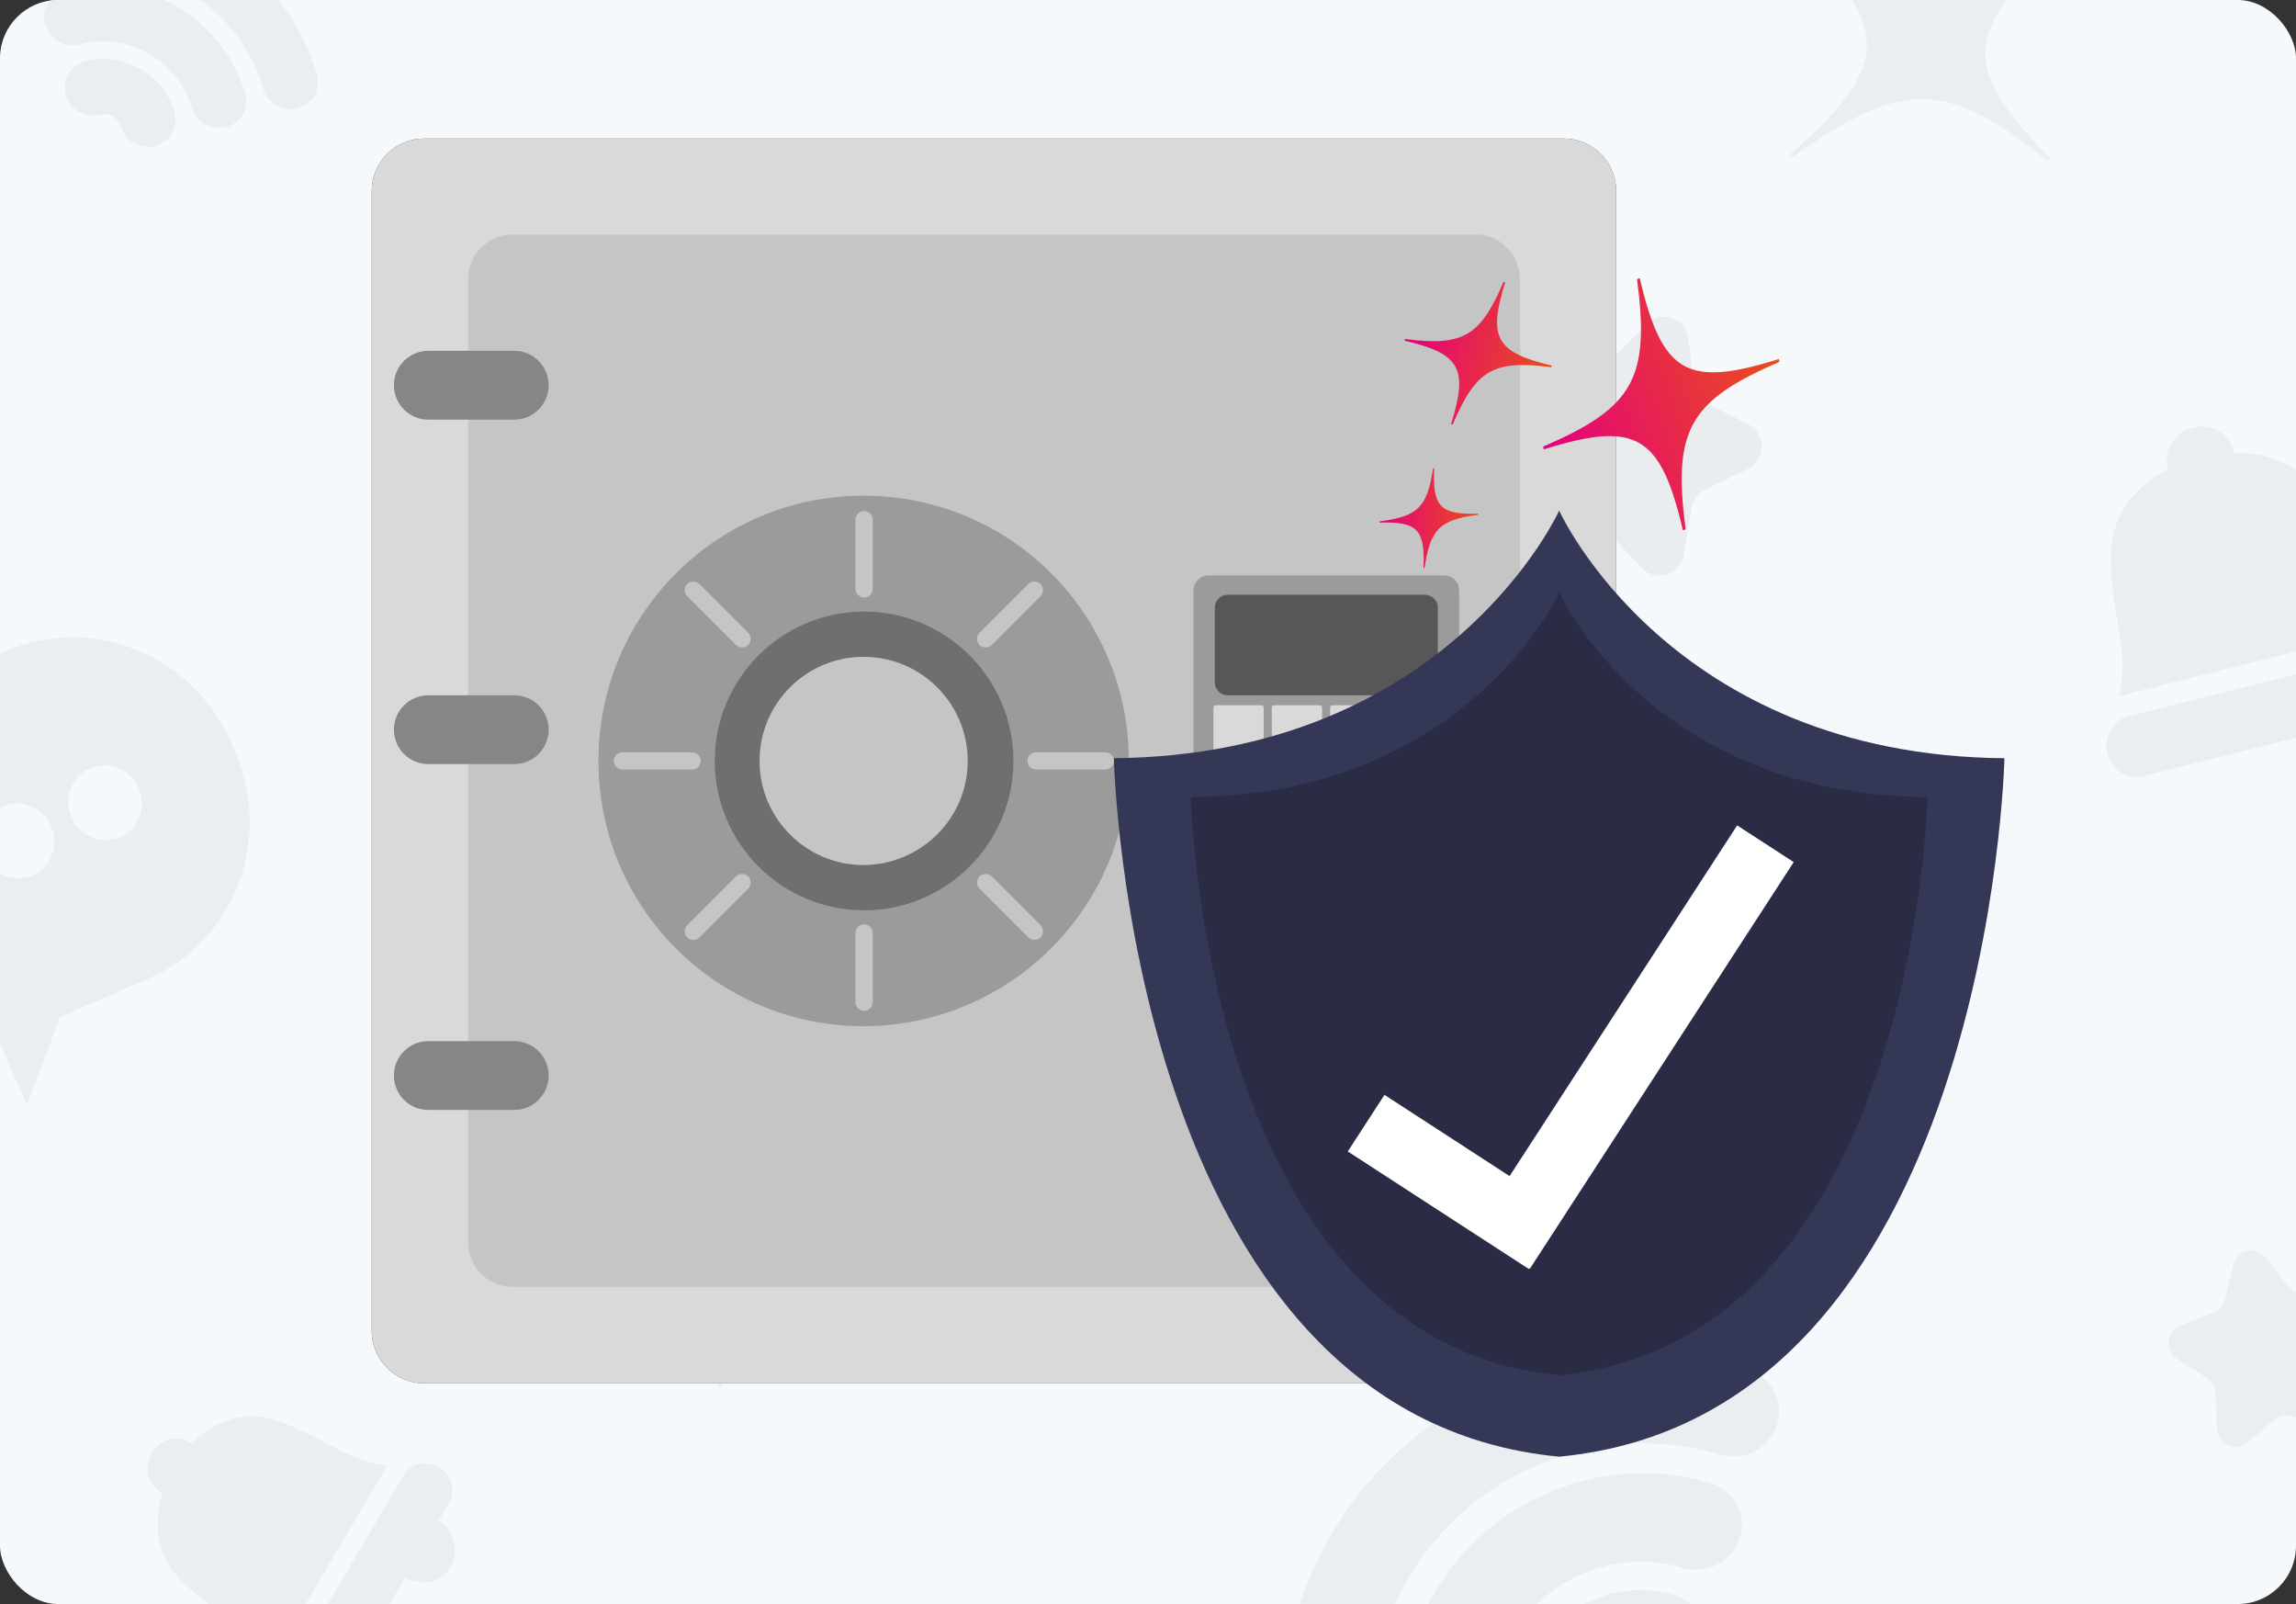 <svg fill="none" height="440" viewBox="0 0 630 440" width="630" xmlns="http://www.w3.org/2000/svg" xmlns:xlink="http://www.w3.org/1999/xlink"><rect x="0" y="0" width="630" height="440" fill="#333333" stroke="none"/><linearGradient id="a"><stop offset="0" stop-color="#e5007d"/><stop offset="1" stop-color="#e94e1b"/></linearGradient><linearGradient id="b" gradientUnits="userSpaceOnUse" x1="378.531" x2="405.585" xlink:href="#a" y1="143.233" y2="141.105"/><linearGradient id="c" gradientUnits="userSpaceOnUse" x1="423.499" x2="488.282" xlink:href="#a" y1="123.006" y2="98.961"/><linearGradient id="d" gradientUnits="userSpaceOnUse" x1="385.4" x2="425.754" xlink:href="#a" y1="93.274" y2="100.58"/><clipPath id="e"><rect height="440" rx="16" width="630"/></clipPath><g clip-path="url(#e)"><rect fill="#f6f9fc" height="440" rx="16" width="630"/><path d="m249.418 335.305c.03-.177.035-.347.064-.523-33.872-1.783-40.234-9.704-35.946-44.755-.171-.002-.333-.027-.506-.027-.172 0-.342.025-.514.027-7.766 35.051-16.851 42.972-51.336 44.755-.032.176-.085.346-.116.523-.03.177-.036.347-.064.523 33.872 1.783 40.234 9.704 35.946 44.755.171.002.333.026.505.026.173 0 .343-.024.515-.026 7.765-35.051 16.851-42.972 51.336-44.755.032-.176.085-.346.116-.523z" fill="#eaeef1"/><path d="m32.941 229.643c-5.091 2.214-11.056-.218-13.325-5.433-2.268-5.214.019-11.237 5.11-13.451 5.09-2.214 11.056.218 13.324 5.432 2.268 5.215-.019 11.237-5.11 13.452zm-24.013 10.446c-5.09 2.214-11.056-.218-13.324-5.433-2.268-5.214.019-11.237 5.11-13.451 5.09-2.214 11.056.218 13.324 5.432 2.268 5.215-.019 11.237-5.11 13.452zm-24.013 10.446c-5.09 2.214-11.056-.218-13.325-5.433-2.268-5.214.02-11.237 5.11-13.451 5.091-2.215 11.057.217 13.325 5.432 2.268 5.214-.02 11.237-5.11 13.452zm16.876-71.988-33.019 14.364c-23.45 10.201-34.087 38.201-23.638 62.222l1.081 2.485c9.254 21.273 32.062 32.542 53.448 27.764l7.699 17.698 9.157-24.104 24.351-10.593c23.45-10.201 34.087-38.201 23.638-62.223l-1.081-2.485c-10.45-24.021-38.186-35.329-61.636-25.128z" fill="#eaeef1"/><path d="m333.866 85.916c-3.498 0-6.332-2.907-6.332-6.494 0-3.586 2.834-6.493 6.332-6.493 3.497 0 6.331 2.907 6.331 6.493 0 3.586-2.834 6.494-6.331 6.494zm-16.496 0c-3.497 0-6.332-2.907-6.332-6.494 0-3.586 2.835-6.493 6.332-6.493s6.331 2.907 6.331 6.493c0 3.586-2.834 6.494-6.331 6.494zm-16.496 0c-3.497 0-6.332-2.907-6.332-6.494 0-3.586 2.835-6.493 6.332-6.493s6.332 2.907 6.332 6.493c0 3.586-2.835 6.494-6.332 6.494zm27.837-37.385h-22.683c-16.108 0-29.289 13.517-29.289 30.037v1.709c0 14.63 10.344 26.885 23.897 29.502v12.171l11.347-11.636h16.728c16.109 0 29.289-13.516 29.289-30.037v-1.709c0-16.52-13.18-30.037-29.289-30.037z" fill="#eaeef1"/><path d="m621.662 344.961 5.988 7.699c1.04 1.337 2.657 2.064 4.322 1.946l9.591-.685c4.195-.299 6.904 4.455 4.585 8.044l-5.303 8.208c-.921 1.425-1.098 3.224-.473 4.808l3.6 9.124c1.574 3.991-2.006 8.097-6.058 6.949l-9.266-2.626c-1.609-.456-3.335-.072-4.614 1.026l-7.366 6.323c-3.222 2.766-8.144.55-8.329-3.749l-.423-9.831c-.074-1.707-.963-3.268-2.379-4.174l-8.152-5.216c-3.566-2.281-3.028-7.757.91-9.266l9.004-3.45c1.564-.599 2.74-1.947 3.144-3.606l2.328-9.547c1.018-4.175 6.272-5.344 8.891-1.977z" fill="#eaeef1"/><path d="m467.233 452.688c-2.115 6.424-9.08 10.048-15.555 8.095-3.826-1.154-7.953.995-9.203 4.79-2.115 6.423-9.081 10.047-15.556 8.095-6.474-1.953-10.01-8.744-7.895-15.168 5.473-16.62 23.558-26.032 40.313-20.979 6.476 1.953 10.012 8.744 7.896 15.167z" fill="#eaeef1"/><path d="m477.336 422.008c-2.115 6.423-9.08 10.047-15.556 8.094-20.876-6.296-43.409 5.432-50.23 26.144-2.115 6.424-9.08 10.047-15.555 8.095s-10.011-8.743-7.896-15.167c11.044-33.539 47.534-52.529 81.341-42.334 6.475 1.953 10.011 8.744 7.896 15.168z" fill="#eaeef1"/><path d="m487.565 390.943c-2.115 6.423-9.081 10.047-15.556 8.095-38.142-11.503-79.311 9.925-91.771 47.765-2.115 6.424-9.081 10.047-15.555 8.095-6.475-1.953-10.011-8.744-7.896-15.167 16.684-50.668 71.81-79.357 122.882-63.955 6.475 1.953 10.011 8.744 7.896 15.167z" fill="#eaeef1"/><path d="m42.642 40.01c-4.065 1.075-8.316-1.327-9.493-5.364-.696-2.385-3.215-3.808-5.617-3.173-4.065 1.075-8.316-1.327-9.493-5.364-1.177-4.037 1.163-8.182 5.229-9.258 10.519-2.782 21.556 3.454 24.603 13.9 1.178 4.037-1.163 8.183-5.229 9.258z" fill="#eaeef1"/><path d="m62.059 34.874c-4.065 1.075-8.316-1.327-9.493-5.364-3.796-13.016-17.549-20.785-30.657-17.318-4.065 1.076-8.316-1.327-9.493-5.364-1.177-4.037 1.163-8.182 5.229-9.258 21.226-5.615 43.496 6.968 49.644 28.046 1.178 4.037-1.163 8.183-5.229 9.258z" fill="#eaeef1"/><path d="m81.719 29.674c-4.065 1.075-8.316-1.327-9.493-5.364-6.936-23.781-32.063-37.975-56.011-31.64-4.066 1.075-8.316-1.327-9.493-5.364-1.177-4.037 1.163-8.182 5.229-9.258 32.066-8.482 65.71 10.525 74.997 42.368 1.177 4.037-1.163 8.183-5.229 9.258z" fill="#eaeef1"/><path d="m562.309 43.851c.145-.114.265-.24.408-.355-24.701-24.633-24.139-35.053 3.176-58.879-.13-.12-.237-.249-.369-.368-.132-.118-.279-.217-.412-.333-29.976 21.436-42.36 21.244-69.975-1.086-.145.112-.303.206-.447.32-.144.114-.266.241-.408.356 24.7 24.633 24.139 35.053-3.176 58.879.13.119.237.249.369.368.132.118.279.217.413.333 29.975-21.436 42.359-21.244 69.974 1.086.145-.112.303-.206.447-.32z" fill="#eaeef1"/><path d="m463.235 92.751 1.585 12.77c.276 2.218 1.62 4.143 3.594 5.15l11.366 5.794c4.972 2.534 4.827 9.743-.244 12.199l-11.595 5.614c-2.014.976-3.434 2.88-3.798 5.093l-2.097 12.741c-.917 5.573-7.771 7.748-11.599 3.68l-8.752-9.299c-1.52-1.616-3.742-2.365-5.941-2.003l-12.662 2.08c-5.538.91-9.63-4.955-6.924-9.924l6.186-11.363c1.074-1.973 1.121-4.34.127-6.33l-5.73-11.455c-2.506-5.01 1.82-10.81 7.32-9.814l12.575 2.277c2.184.396 4.435-.319 6.019-1.91l9.121-9.16c3.99-4.006 10.755-1.726 11.449 3.86z" fill="#e9edf0"/><path d="m637.383 137.392c-7.63-14.523-24.326-13.137-24.326-13.137-2.924-12.247-21.165-7.817-18.207 4.572 0 0-15.432 6.681-15.656 23.177-.223 16.495 5.248 25.145 2.292 38.918l71.398-17.93c-8.826-10.814-7.871-21.077-15.501-35.6zm17.168 41.397-70.504 17.704c-4.288 1.077-6.885 5.634-5.801 10.177 1.086 4.545 5.441 7.355 9.73 6.278l43.178-10.843c1.759 5.71 7.371 9.176 12.942 7.776 5.572-1.399 8.988-7.131 7.976-13.028l6.408-1.61c4.289-1.077 6.885-5.633 5.8-10.177s-5.44-7.354-9.729-6.277z" fill="#eaeef1"/><path d="m75.268 389.485c-13.451-4.324-22.59 6.511-22.59 6.511-9.243-5.745-17.443 7.876-8.092 13.688 0 0-5.141 13.32 4.819 23.548 9.961 10.229 18.527 12.25 25.188 22.446l31.733-53.677c-11.897-1.339-17.607-8.192-31.058-12.516zm35.603 15.066-31.337 53.006c-1.906 3.223-.671 7.565 2.759 9.697 3.43 2.132 7.755 1.246 9.661-1.978l19.191-32.461c4.546 2.442 10.024 1.206 12.5-2.983s1.011-9.74-3.203-12.744l2.848-4.817c1.906-3.225.671-7.566-2.759-9.698-3.429-2.132-7.754-1.246-9.66 1.978z" fill="#eaeef1"/><path d="m443.463 52.404c0-7.947-6.456-14.403-14.403-14.403h-312.656c-7.947 0-14.404 6.457-14.404 14.403v312.656c0 7.947 6.457 14.403 14.404 14.403h312.656c7.947 0 14.403-6.456 14.403-14.403z" fill="#3e3e3d"/><path d="m443.463 52.404c0-7.947-6.456-14.403-14.403-14.403h-312.656c-7.947 0-14.404 6.457-14.404 14.403v312.656c0 7.947 6.457 14.403 14.404 14.403h312.656c7.947 0 14.403-6.456 14.403-14.403z" fill="#d9d9d9"/><path d="m417.015 76.492c0-6.705-5.463-12.169-12.168-12.169h-264.231c-6.705 0-12.168 5.463-12.168 12.169v264.355c0 6.705 5.463 12.168 12.168 12.168h264.355c6.705 0 12.168-5.463 12.168-12.168v-264.355z" fill="#c5c5c5"/><path d="m117.522 96.235c-5.216 0-9.437 4.222-9.437 9.437s4.221 9.437 9.437 9.437h23.592c5.215 0 9.436-4.222 9.436-9.437s-4.221-9.437-9.436-9.437z" fill="#868685"/><path d="m117.521 190.728c-5.215 0-9.437 4.221-9.437 9.436s4.222 9.437 9.437 9.437h23.592c5.215 0 9.437-4.222 9.437-9.437s-4.222-9.436-9.437-9.436z" fill="#868685"/><path d="m117.521 285.593c-5.215 0-9.437 4.222-9.437 9.437s4.222 9.436 9.437 9.436h23.592c5.215 0 9.437-4.221 9.437-9.436s-4.222-9.437-9.437-9.437z" fill="#868685"/><path d="m309.733 208.732c0-40.231-32.532-72.763-72.762-72.763-40.231 0-72.763 32.532-72.763 72.763 0 40.23 32.532 72.762 72.763 72.762 40.23-.124 72.762-32.656 72.762-72.762z" fill="#9b9b9b"/><path d="m278.071 208.731c0-22.598-18.377-40.975-40.976-40.975s-40.976 18.377-40.976 40.975c0 22.599 18.377 40.976 40.976 40.976s40.976-18.377 40.976-40.976z" fill="#6f6f6e"/><path d="m265.529 208.732c0-15.77-12.789-28.559-28.559-28.559-15.769 0-28.559 12.789-28.559 28.559 0 15.769 12.79 28.558 28.559 28.558 15.77-.124 28.559-12.789 28.559-28.558z" fill="#c5c5c5"/><path d="m239.454 142.55c0-1.366-1.118-2.36-2.359-2.36-1.366 0-2.36 1.118-2.36 2.36v18.997c0 1.366 1.118 2.36 2.36 2.36 1.365 0 2.359-1.118 2.359-2.36z" fill="#c5c5c5"/><path d="m239.454 255.916c0-1.366-1.118-2.359-2.359-2.359-1.366 0-2.36 1.117-2.36 2.359v18.998c0 1.365 1.118 2.359 2.36 2.359 1.365 0 2.359-1.118 2.359-2.359z" fill="#c5c5c5"/><path d="m170.79 206.372c-1.366 0-2.359 1.118-2.359 2.359 0 1.366 1.117 2.359 2.359 2.359h19.122c1.366 0 2.359-1.117 2.359-2.359 0-1.366-1.118-2.359-2.359-2.359z" fill="#c5c5c5"/><path d="m284.28 206.372c-1.366 0-2.359 1.118-2.359 2.359 0 1.366 1.118 2.359 2.359 2.359h18.998c1.366 0 2.359-1.117 2.359-2.359 0-1.366-1.117-2.359-2.359-2.359z" fill="#c5c5c5"/><path d="m191.898 160.182c-.869-.869-2.484-.869-3.353 0s-.869 2.484 0 3.353l13.41 13.41c.87.869 2.484.869 3.353 0s.869-2.483 0-3.353z" fill="#c5c5c5"/><path d="m272.11 240.395c-.869-.869-2.484-.869-3.353 0s-.869 2.483 0 3.353l13.41 13.41c.87.869 2.484.869 3.353 0s.869-2.484 0-3.353z" fill="#c5c5c5"/><path d="m188.545 253.805c-.869.869-.869 2.484 0 3.353s2.483.869 3.352 0l13.411-13.41c.869-.87.869-2.484 0-3.353-.87-.869-2.484-.869-3.353 0z" fill="#c5c5c5"/><path d="m268.757 173.592c-.869.87-.869 2.484 0 3.353s2.484.869 3.353 0l13.41-13.41c.869-.869.869-2.484 0-3.353s-2.483-.869-3.353 0z" fill="#c5c5c5"/><path d="m400.377 161.92c0-2.235-1.863-4.098-4.098-4.098h-64.692c-2.235 0-4.097 1.863-4.097 4.098v93.623c0 2.235 1.862 4.097 4.097 4.097h64.692c2.235 0 4.098-1.862 4.098-4.097z" fill="#9b9b9b"/><path d="m394.541 166.639c0-1.863-1.614-3.477-3.476-3.477h-54.262c-1.863 0-3.477 1.614-3.477 3.477v20.612c0 1.862 1.614 3.477 3.477 3.477h54.262c1.862 0 3.476-1.615 3.476-3.477z" fill="#585757"/><g fill="#d9d9d9"><path d="m346.737 241.14c0-.372-.248-.62-.621-.62h-12.541c-.372 0-.621.248-.621.62v12.541c0 .373.249.621.621.621h12.541c.373 0 .621-.248.621-.621z"/><path d="m362.755 241.14c0-.372-.248-.62-.621-.62h-12.541c-.372 0-.62.248-.62.62v12.541c0 .373.248.621.62.621h12.541c.373 0 .621-.248.621-.621z"/><path d="m378.772 241.14c0-.372-.248-.62-.621-.62h-12.541c-.372 0-.62.248-.62.62v12.541c0 .373.248.621.62.621h12.541c.373 0 .621-.248.621-.621z"/><path d="m394.791 241.14c0-.372-.249-.62-.621-.62h-12.541c-.373 0-.621.248-.621.62v12.541c0 .373.248.621.621.621h12.541c.372 0 .621-.248.621-.621z"/><path d="m346.737 225.495c0-.373-.248-.621-.621-.621h-12.541c-.372 0-.621.248-.621.621v12.541c0 .372.249.621.621.621h12.541c.373 0 .621-.249.621-.621z"/><path d="m362.755 225.495c0-.373-.248-.621-.621-.621h-12.541c-.372 0-.62.248-.62.621v12.541c0 .372.248.621.62.621h12.541c.373 0 .621-.249.621-.621z"/><path d="m378.772 225.495c0-.373-.248-.621-.621-.621h-12.541c-.372 0-.62.248-.62.621v12.541c0 .372.248.621.62.621h12.541c.373 0 .621-.249.621-.621z"/><path d="m394.791 225.495c0-.373-.249-.621-.621-.621h-12.541c-.373 0-.621.248-.621.621v12.541c0 .372.248.621.621.621h12.541c.372 0 .621-.249.621-.621z"/><path d="m346.737 209.725c0-.372-.248-.621-.621-.621h-12.541c-.372 0-.621.249-.621.621v12.541c0 .373.249.621.621.621h12.541c.373 0 .621-.248.621-.621z"/><path d="m362.755 209.725c0-.372-.248-.621-.621-.621h-12.541c-.372 0-.62.249-.62.621v12.541c0 .373.248.621.62.621h12.541c.373 0 .621-.248.621-.621z"/><path d="m378.772 209.725c0-.372-.248-.621-.621-.621h-12.541c-.372 0-.62.249-.62.621v12.541c0 .373.248.621.62.621h12.541c.373 0 .621-.248.621-.621z"/><path d="m394.791 209.725c0-.372-.249-.621-.621-.621h-12.541c-.373 0-.621.249-.621.621v12.541c0 .373.248.621.621.621h12.541c.372 0 .621-.248.621-.621z"/><path d="m346.737 194.08c0-.373-.248-.621-.621-.621h-12.541c-.372 0-.621.248-.621.621v12.541c0 .372.249.621.621.621h12.541c.373 0 .621-.249.621-.621z"/><path d="m362.755 194.08c0-.373-.248-.621-.621-.621h-12.541c-.372 0-.62.248-.62.621v12.541c0 .372.248.621.62.621h12.541c.373 0 .621-.249.621-.621z"/><path d="m378.772 194.08c0-.373-.248-.621-.621-.621h-12.541c-.372 0-.62.248-.62.621v12.541c0 .372.248.621.62.621h12.541c.373 0 .621-.249.621-.621z"/><path d="m394.791 194.08c0-.373-.249-.621-.621-.621h-12.541c-.373 0-.621.248-.621.621v12.541c0 .372.248.621.621.621h12.541c.372 0 .621-.249.621-.621z"/></g><path d="m427.818 140.066s-30.297 67.051-122.182 67.921c0 0 3.973 180.416 122.182 191.592 118.208-11.176 122.182-191.592 122.182-191.592-91.885-.745-122.182-67.921-122.182-67.921z" fill="#343755"/><path d="m427.818 162.541s-25.082 55.503-101.073 56.124c0 0 3.352 149.375 101.073 158.563 97.845-9.312 101.073-158.563 101.073-158.563-75.991-.621-101.073-56.124-101.073-56.124z" fill="#2a2c46"/><path d="m379.889 300.337-10.072 15.518 49.68 32.244 10.072-15.518z" fill="#fff"/><path d="m476.656 226.412-72.397 111.547 15.519 10.072 72.396-111.547z" fill="#fff"/><path d="m405.561 141.062c.006-.053.003-.104.008-.157-10.398.283-12.53-1.925-12.041-12.479-.052.004-.103 0-.155.004s-.104.016-.157.021c-1.551 10.637-4.144 13.217-14.646 14.578-.005.053-.018.106-.023.159s-.002.104-.007.157c10.398-.283 12.529 1.925 12.04 12.479.053-.004.102.001.156-.004.052-.004.104-.016.156-.02 1.552-10.638 4.145-13.217 14.647-14.579.005-.053.017-.105.022-.159z" fill="url(#b)"/><path d="m488.196 98.874c-.024-.135-.066-.257-.092-.391-25.271 7.932-32.028 4.006-38.177-22.183-.126.045-.251.071-.377.118-.127.047-.245.111-.37.159 3.603 27.134-.95 35.258-25.726 45.902.022.135.029.271.053.405.025.135.066.258.092.392 25.272-7.933 32.029-4.007 38.177 22.182.126-.045.252-.071.378-.118.126-.046.244-.111.37-.159-3.603-27.134.95-35.258 25.726-45.902-.023-.135-.029-.271-.054-.405z" fill="url(#c)"/><path d="m425.736 100.51c.028-.077.044-.152.072-.228-15.305-3.59-17.568-7.638-12.791-22.871-.077-.015-.15-.04-.228-.054-.079-.014-.159-.018-.237-.031-6.364 14.946-11.145 17.719-27.016 15.664-.028.076-.066.147-.094.224-.028.076-.044.151-.072.227 15.304 3.59 17.568 7.637 12.79 22.871.078.015.15.039.228.053.079.015.159.018.238.031 6.363-14.946 11.144-17.718 27.014-15.664.029-.075.068-.147.096-.222z" fill="url(#d)"/></g></svg>